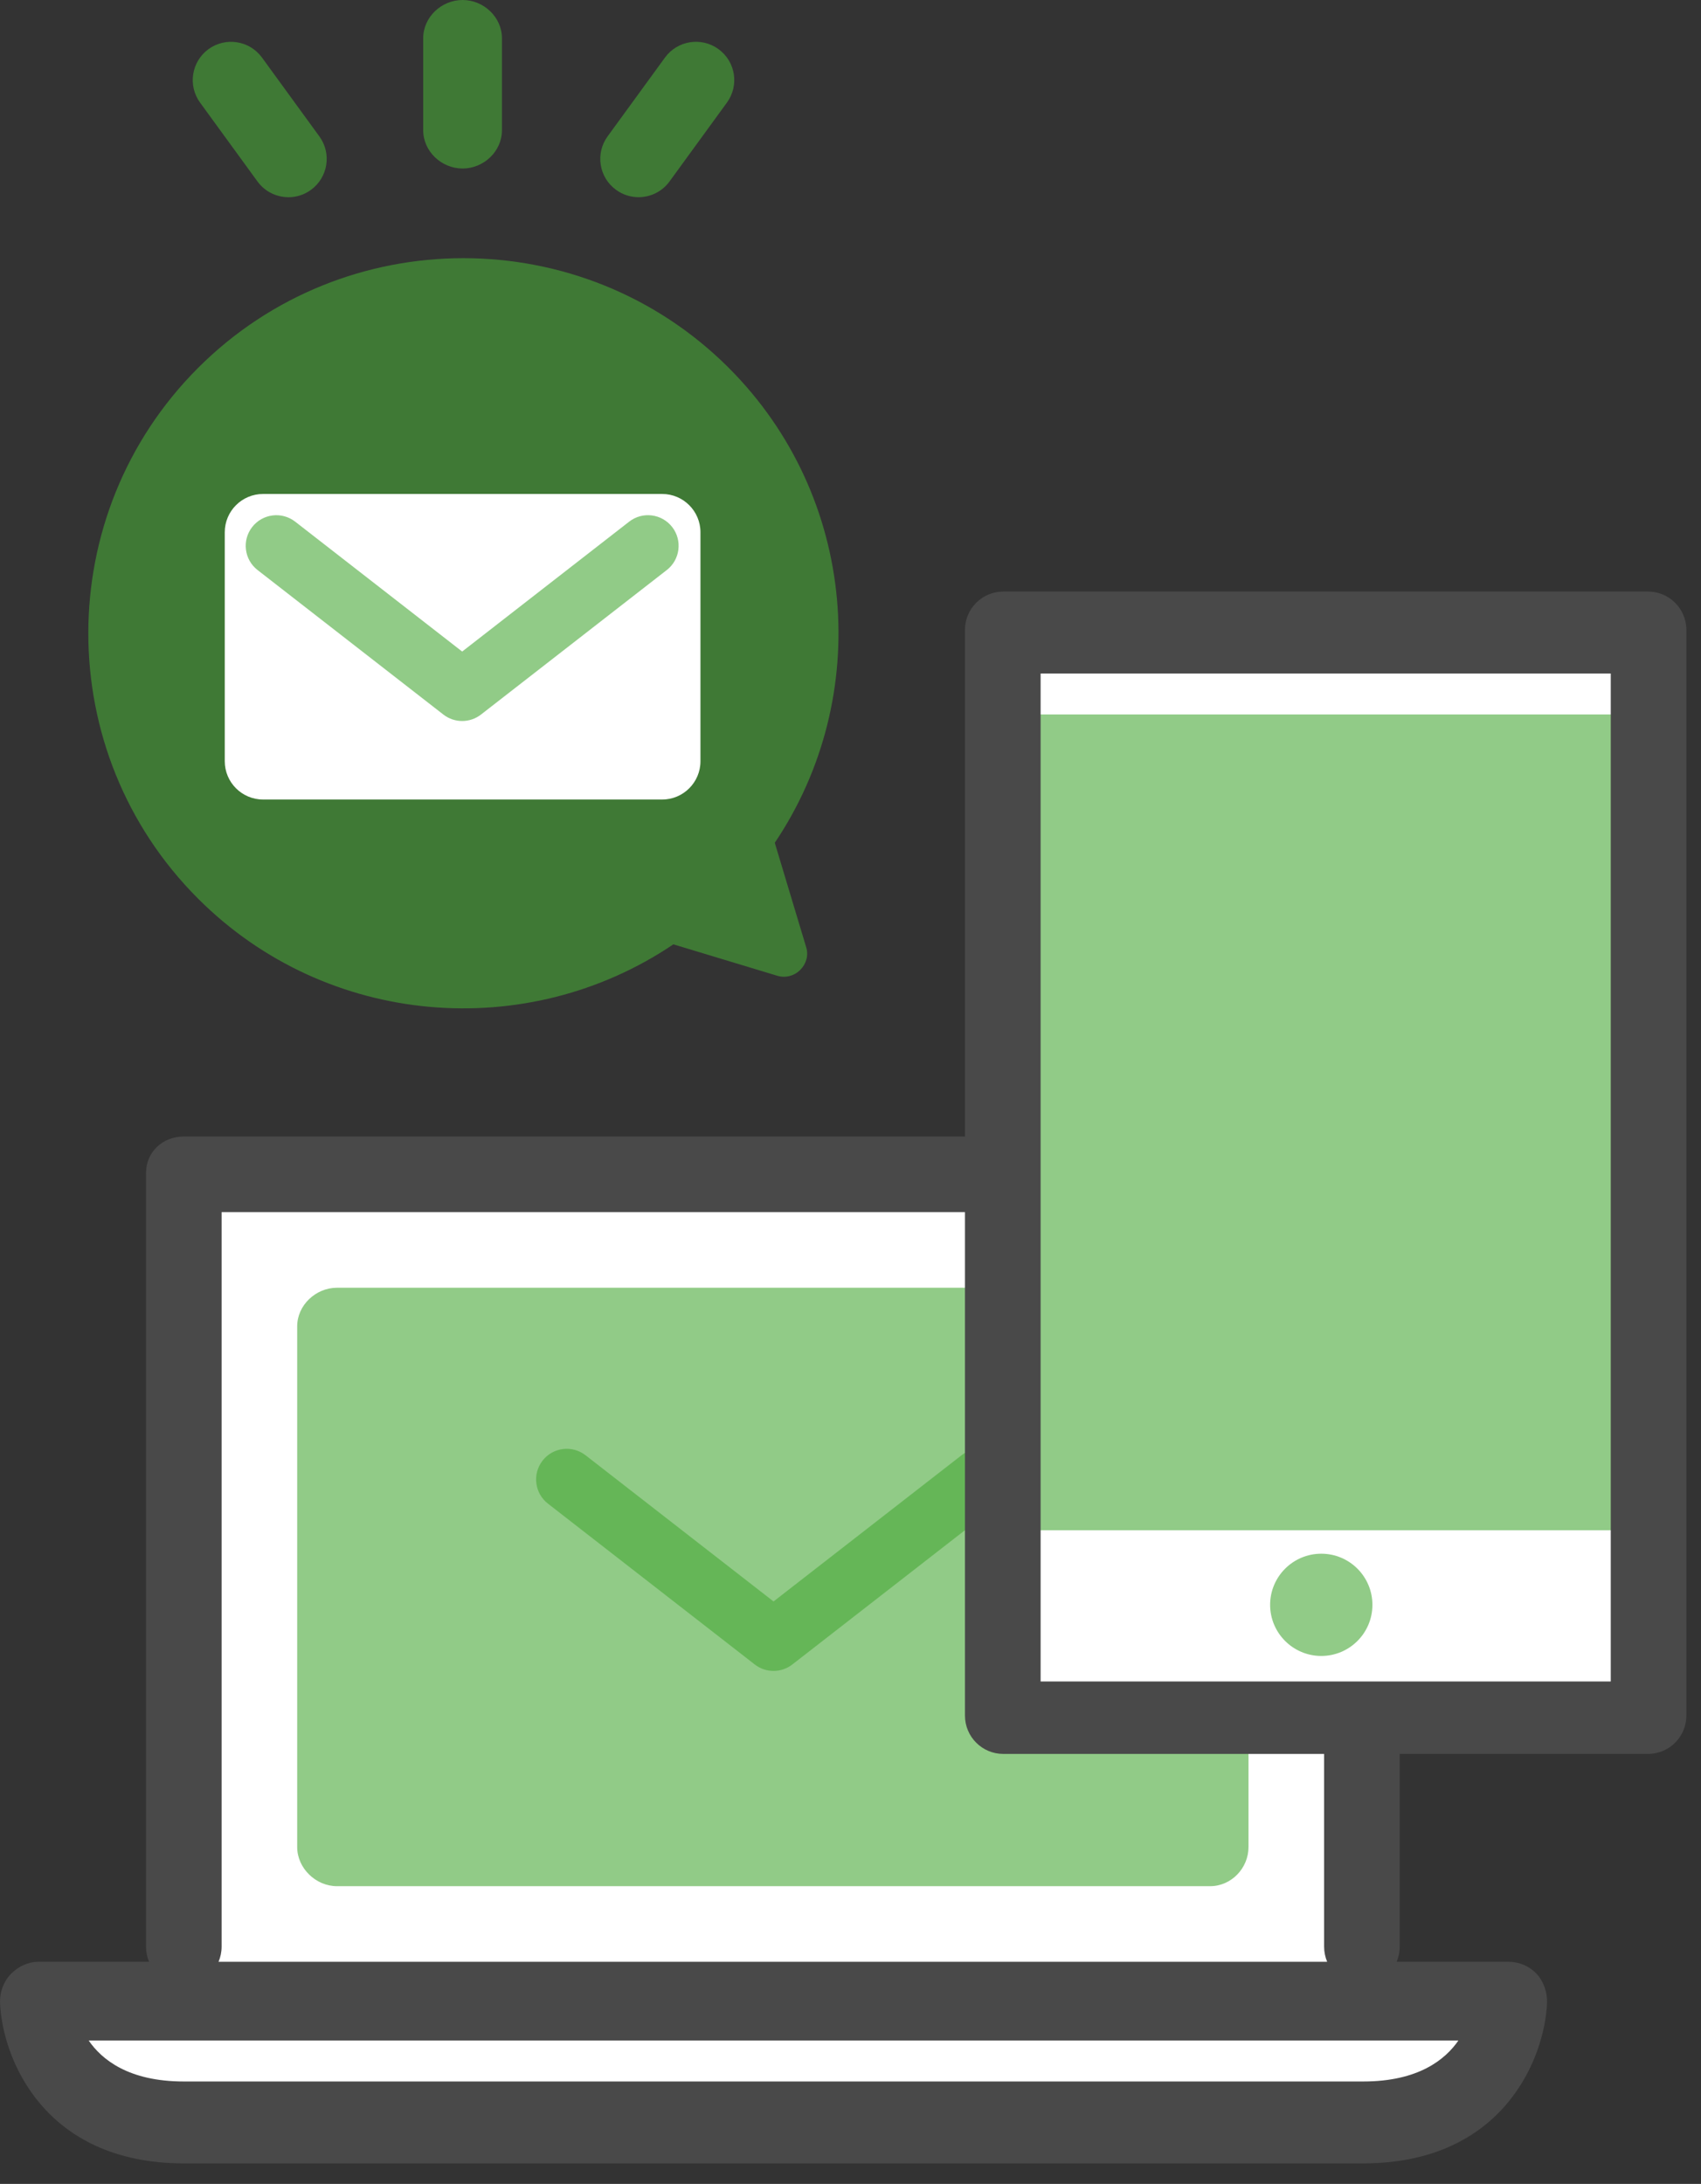 <svg width="81" height="104" viewBox="0 0 81 104" fill="none" xmlns="http://www.w3.org/2000/svg">
<rect x="0" y="0" width="81" height="104" fill="#333333" stroke="none"/>
<g clip-path="url(#clip0_16107_1645)">
<path d="M64.917 55.864H8.753V95.436H64.917V55.864Z" fill="white"/>
<path d="M1.824 95.253H71.848C71.848 95.253 70.998 101.088 64.918 101.088H8.752C8.752 101.088 3.525 101.452 1.822 95.253H1.824Z" fill="white"/>
<path d="M57.624 61.323H16.047C15.04 61.323 14.152 62.153 14.152 63.159V87.959C14.152 88.967 15.04 89.822 16.047 89.822H57.624C58.632 89.822 59.452 88.965 59.452 87.959V63.159C59.452 62.153 58.63 61.323 57.624 61.323Z" fill="#49A838" fill-opacity="0.6"/>
<path d="M73.164 93.987C72.819 93.629 72.345 93.422 71.847 93.422H66.507C66.6 93.2 66.653 92.957 66.653 92.7V55.865C66.653 54.857 65.925 54.122 64.919 54.122H8.753C7.746 54.122 6.953 54.857 6.953 55.865V92.7C6.953 92.957 7.005 93.201 7.098 93.422H1.824C1.328 93.422 0.852 93.656 0.507 94.014C0.164 94.373 -0.019 94.887 0.002 95.384C0.111 98.006 2.081 103.022 8.753 103.022H64.917C71.589 103.022 73.559 98.004 73.668 95.382C73.689 94.886 73.506 94.346 73.163 93.987H73.164ZM10.553 92.7V57.722H63.053V92.7C63.053 92.957 63.105 93.201 63.198 93.422H10.407C10.5 93.2 10.553 92.957 10.553 92.7ZM64.919 99.122H8.753C6.119 99.122 4.842 98.072 4.223 97.172H69.447C68.826 98.072 67.55 99.122 64.919 99.122Z" fill="#494949"/>
<path d="M22.027 8.024C21.021 8.024 20.152 7.207 20.152 6.199V1.824C20.152 0.816 21.021 0 22.027 0C23.034 0 23.902 0.816 23.902 1.824V6.201C23.902 7.209 23.034 8.025 22.027 8.025V8.024Z" fill="#49A838" fill-opacity="0.6"/>
<path d="M13.736 9.39C13.172 9.39 12.617 9.131 12.26 8.64L9.528 4.887C8.934 4.073 9.116 2.933 9.929 2.34C10.743 1.748 11.883 1.928 12.476 2.742L15.207 6.495C15.802 7.31 15.62 8.45 14.807 9.042C14.483 9.278 14.108 9.392 13.736 9.392V9.39Z" fill="#49A838" fill-opacity="0.6"/>
<path d="M30.407 9.39C30.035 9.39 29.659 9.276 29.336 9.04C28.521 8.448 28.341 7.308 28.934 6.493L31.667 2.74C32.26 1.926 33.4 1.747 34.214 2.34C35.029 2.932 35.209 4.072 34.614 4.887L31.883 8.64C31.526 9.13 30.97 9.39 30.407 9.39Z" fill="#49A838" fill-opacity="0.6"/>
<path d="M36.835 79.57C36.519 79.57 36.202 79.469 35.94 79.263L26.092 71.604C25.456 71.109 25.342 70.192 25.837 69.556C26.331 68.921 27.247 68.806 27.885 69.302L36.835 76.263L45.786 69.302C46.422 68.806 47.338 68.922 47.833 69.556C48.328 70.192 48.214 71.109 47.578 71.604L37.731 79.263C37.467 79.469 37.15 79.57 36.835 79.57Z" fill="#49A838" fill-opacity="0.6"/>
<path d="M34.705 17.52C27.738 10.553 16.399 10.553 9.432 17.52C2.464 24.488 2.464 35.826 9.432 42.794C15.576 48.938 25.117 49.664 32.065 44.97L37.012 46.466C37.398 46.583 37.816 46.478 38.103 46.191C38.389 45.905 38.509 45.503 38.392 45.117L36.894 40.134C41.571 33.189 40.842 23.658 34.704 17.52H34.705Z" fill="#49A838" fill-opacity="0.6"/>
<path d="M12.527 23.523H31.531C32.537 23.523 33.355 24.34 33.355 25.347V36.25C33.355 37.257 32.537 38.074 31.531 38.074H12.527C11.521 38.074 10.703 37.257 10.703 36.25V25.347C10.703 24.34 11.521 23.523 12.527 23.523Z" fill="white"/>
<path d="M22.008 34.335C21.692 34.335 21.377 34.233 21.113 34.028L12.264 27.145C11.628 26.651 11.514 25.734 12.008 25.098C12.503 24.462 13.418 24.348 14.055 24.841L22.008 31.027L29.961 24.841C30.597 24.346 31.514 24.462 32.009 25.098C32.502 25.734 32.388 26.651 31.752 27.145L22.904 34.028C22.64 34.233 22.323 34.335 22.008 34.335Z" fill="#49A838" fill-opacity="0.6"/>
<path d="M78.357 30.106H47.721V81.895H78.357V30.106Z" fill="white"/>
<path d="M65.353 76.424C65.353 77.769 64.261 78.858 62.918 78.858C61.576 78.858 60.482 77.768 60.482 76.424C60.482 75.08 61.573 73.989 62.918 73.989C64.264 73.989 65.353 75.08 65.353 76.424Z" fill="#49A838" fill-opacity="0.6"/>
<path d="M77.903 34.023H47.453V72.873H77.903V34.023Z" fill="#49A838" fill-opacity="0.6"/>
<path d="M80.303 81.699C80.303 82.705 79.487 83.523 78.479 83.523H47.775C46.769 83.523 45.951 82.707 45.951 81.699V29.995C45.951 28.989 46.767 28.171 47.775 28.171H78.479C79.485 28.171 80.303 28.987 80.303 29.995V81.699ZM49.553 80.073H76.703V32.073H49.553V80.073Z" fill="#494949"/>
</g>
<defs>
<clipPath id="clip0_16107_1645">
<rect width="80.302" height="103.023" fill="white"/>
</clipPath>
</defs>
</svg>
